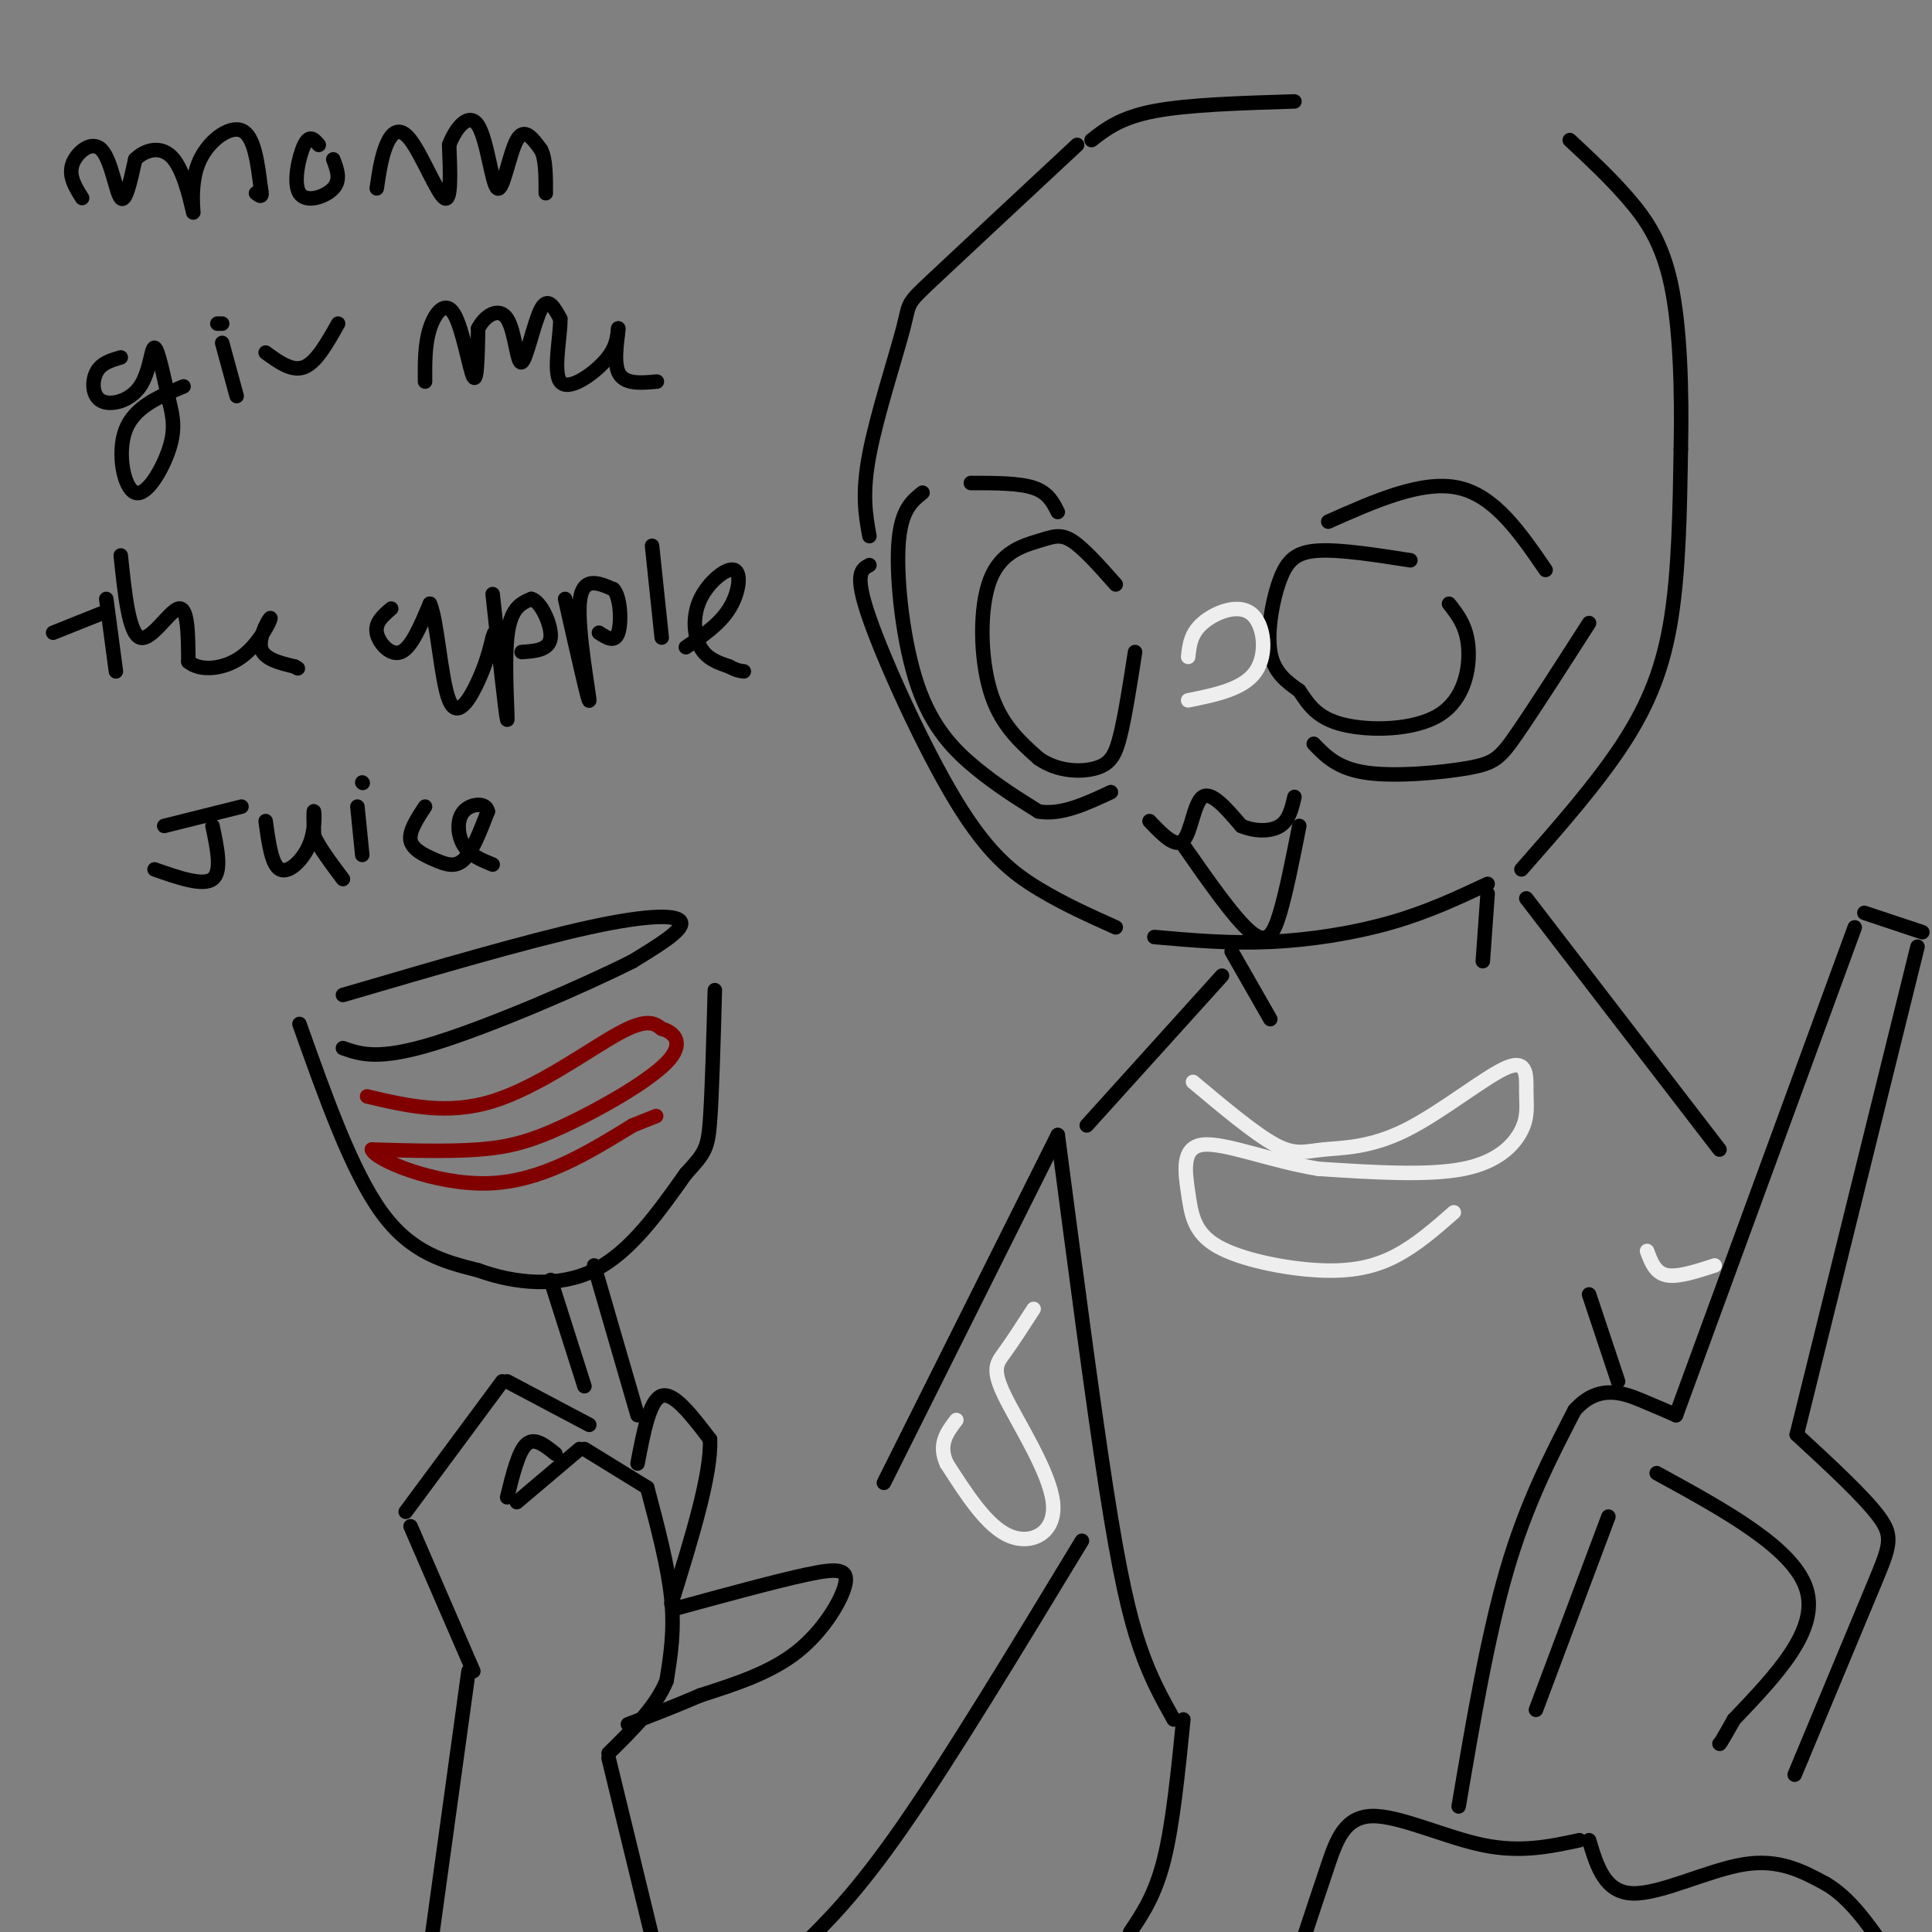 <svg viewBox='0 0 400 400' version='1.1' xmlns='http://www.w3.org/2000/svg' xmlns:xlink='http://www.w3.org/1999/xlink'><rect x="0" y="0" width="400" height="400" fill="#808080" stroke="none"/><g fill='none' stroke='rgb(0,0,0)' stroke-width='3' stroke-linecap='round' stroke-linejoin='round'><path d='M268,21c-11.000,0.333 -22.000,0.667 -29,2c-7.000,1.333 -10.000,3.667 -13,6'/><path d='M223,30c-12.208,11.375 -24.417,22.750 -30,28c-5.583,5.250 -4.542,4.375 -6,10c-1.458,5.625 -5.417,17.750 -7,26c-1.583,8.250 -0.792,12.625 0,17'/><path d='M180,117c-1.625,0.839 -3.250,1.679 0,11c3.250,9.321 11.375,27.125 18,38c6.625,10.875 11.750,14.821 17,18c5.250,3.179 10.625,5.589 16,8'/><path d='M239,194c7.800,0.689 15.600,1.378 24,1c8.400,-0.378 17.400,-1.822 25,-4c7.600,-2.178 13.800,-5.089 20,-8'/><path d='M315,180c7.800,-8.867 15.600,-17.733 21,-26c5.400,-8.267 8.400,-15.933 10,-26c1.600,-10.067 1.800,-22.533 2,-35'/><path d='M348,93c0.250,-12.179 -0.125,-25.125 -2,-34c-1.875,-8.875 -5.250,-13.679 -9,-18c-3.750,-4.321 -7.875,-8.161 -12,-12'/><path d='M219,106c-1.000,-2.000 -2.000,-4.000 -5,-5c-3.000,-1.000 -8.000,-1.000 -13,-1'/><path d='M191,102c-2.286,1.821 -4.571,3.643 -5,11c-0.429,7.357 1.000,20.250 4,29c3.000,8.750 7.571,13.357 12,17c4.429,3.643 8.714,6.321 13,9'/><path d='M215,168c4.667,0.833 9.833,-1.583 15,-4'/><path d='M231,121c-3.298,-3.722 -6.596,-7.445 -9,-9c-2.404,-1.555 -3.912,-0.943 -7,0c-3.088,0.943 -7.754,2.215 -10,8c-2.246,5.785 -2.070,16.081 0,23c2.070,6.919 6.035,10.459 10,14'/><path d='M215,157c4.000,2.833 9.000,2.917 12,2c3.000,-0.917 4.000,-2.833 5,-7c1.000,-4.167 2.000,-10.583 3,-17'/><path d='M275,108c9.750,-4.333 19.500,-8.667 27,-7c7.500,1.667 12.750,9.333 18,17'/><path d='M272,154c2.482,2.577 4.964,5.155 11,6c6.036,0.845 15.625,-0.042 21,-1c5.375,-0.958 6.536,-1.988 10,-7c3.464,-5.012 9.232,-14.006 15,-23'/><path d='M292,116c-7.220,-1.125 -14.440,-2.250 -19,-2c-4.560,0.250 -6.458,1.875 -8,6c-1.542,4.125 -2.726,10.750 -2,15c0.726,4.250 3.363,6.125 6,8'/><path d='M269,143c1.863,2.750 3.520,5.624 9,7c5.480,1.376 14.783,1.255 20,-2c5.217,-3.255 6.348,-9.644 6,-14c-0.348,-4.356 -2.174,-6.678 -4,-9'/><path d='M238,170c2.689,2.822 5.378,5.644 7,4c1.622,-1.644 2.178,-7.756 4,-9c1.822,-1.244 4.911,2.378 8,6'/><path d='M257,171c2.889,1.200 6.111,1.200 8,0c1.889,-1.200 2.444,-3.600 3,-6'/><path d='M245,175c5.333,7.644 10.667,15.289 14,18c3.333,2.711 4.667,0.489 6,-4c1.333,-4.489 2.667,-11.244 4,-18'/><path d='M17,41c-1.423,-2.274 -2.845,-4.548 -2,-7c0.845,-2.452 3.958,-5.083 6,-3c2.042,2.083 3.012,8.881 4,10c0.988,1.119 1.994,-3.440 3,-8'/><path d='M28,33c2.015,-2.027 5.551,-3.096 8,0c2.449,3.096 3.811,10.356 4,11c0.189,0.644 -0.795,-5.326 1,-10c1.795,-4.674 6.370,-8.050 9,-7c2.630,1.050 3.315,6.525 4,12'/><path d='M54,39c0.500,2.167 -0.250,1.583 -1,1'/><path d='M66,30c-0.946,-1.125 -1.893,-2.250 -3,0c-1.107,2.250 -2.375,7.875 -1,10c1.375,2.125 5.393,0.750 7,-1c1.607,-1.750 0.804,-3.875 0,-6'/><path d='M78,39c0.482,-3.268 0.964,-6.536 2,-9c1.036,-2.464 2.625,-4.125 5,-1c2.375,3.125 5.536,11.036 7,12c1.464,0.964 1.232,-5.018 1,-11'/><path d='M93,30c1.319,-3.561 4.116,-6.965 6,-4c1.884,2.965 2.853,12.298 4,13c1.147,0.702 2.470,-7.228 4,-10c1.530,-2.772 3.265,-0.386 5,2'/><path d='M112,31c1.000,1.833 1.000,5.417 1,9'/><path d='M25,74c-2.003,0.579 -4.006,1.158 -5,3c-0.994,1.842 -0.978,4.947 1,6c1.978,1.053 5.917,0.053 8,-3c2.083,-3.053 2.309,-8.158 3,-8c0.691,0.158 1.845,5.579 3,11'/><path d='M35,83c0.818,3.242 1.364,5.848 0,10c-1.364,4.152 -4.636,9.848 -7,9c-2.364,-0.848 -3.818,-8.242 -2,-13c1.818,-4.758 6.909,-6.879 12,-9'/><path d='M46,71c0.000,0.000 3.000,11.000 3,11'/><path d='M46,67c0.000,0.000 -1.000,0.000 -1,0'/><path d='M55,73c2.750,2.000 5.500,4.000 8,3c2.500,-1.000 4.750,-5.000 7,-9'/><path d='M88,79c-0.030,-3.863 -0.060,-7.726 1,-11c1.060,-3.274 3.208,-5.958 5,-3c1.792,2.958 3.226,11.560 4,13c0.774,1.440 0.887,-4.280 1,-10'/><path d='M99,68c1.383,-2.727 4.340,-4.545 6,-2c1.660,2.545 2.024,9.455 3,9c0.976,-0.455 2.565,-8.273 4,-11c1.435,-2.727 2.718,-0.364 4,2'/><path d='M116,66c0.119,3.405 -1.583,10.917 0,13c1.583,2.083 6.452,-1.262 9,-4c2.548,-2.738 2.774,-4.869 3,-7'/><path d='M128,68c0.111,0.822 -1.111,6.378 0,9c1.111,2.622 4.556,2.311 8,2'/><path d='M22,124c0.000,0.000 2.000,15.000 2,15'/><path d='M11,131c0.000,0.000 10.000,-4.000 10,-4'/><path d='M25,115c0.844,8.089 1.689,16.178 4,17c2.311,0.822 6.089,-5.622 8,-6c1.911,-0.378 1.956,5.311 2,11'/><path d='M39,137c2.383,2.043 7.340,1.651 11,-1c3.660,-2.651 6.024,-7.560 6,-8c-0.024,-0.440 -2.435,3.589 -2,6c0.435,2.411 3.718,3.206 7,4'/><path d='M61,138c1.167,0.667 0.583,0.333 0,0'/><path d='M81,126c-1.689,1.444 -3.378,2.889 -3,5c0.378,2.111 2.822,4.889 5,4c2.178,-0.889 4.089,-5.444 6,-10'/><path d='M89,125c1.512,3.107 2.292,15.875 4,20c1.708,4.125 4.345,-0.393 6,-4c1.655,-3.607 2.327,-6.304 3,-9'/><path d='M102,132c0.500,-1.500 0.250,-0.750 0,0'/><path d='M102,123c1.378,12.689 2.756,25.378 3,26c0.244,0.622 -0.644,-10.822 0,-17c0.644,-6.178 2.822,-7.089 5,-8'/><path d='M110,124c1.933,0.400 4.267,5.400 4,8c-0.267,2.600 -3.133,2.800 -6,3'/><path d='M117,124c2.489,11.022 4.978,22.044 5,21c0.022,-1.044 -2.422,-14.156 -2,-20c0.422,-5.844 3.711,-4.422 7,-3'/><path d='M127,122c1.489,1.533 1.711,6.867 1,9c-0.711,2.133 -2.356,1.067 -4,0'/><path d='M135,113c0.000,0.000 2.000,19.000 2,19'/><path d='M142,134c3.488,-2.367 6.976,-4.734 9,-8c2.024,-3.266 2.584,-7.432 1,-8c-1.584,-0.568 -5.311,2.463 -7,6c-1.689,3.537 -1.340,7.582 0,10c1.340,2.418 3.670,3.209 6,4'/><path d='M151,138c1.500,0.833 2.250,0.917 3,1'/><path d='M44,171c1.000,4.750 2.000,9.500 0,11c-2.000,1.500 -7.000,-0.250 -12,-2'/><path d='M34,171c0.000,0.000 16.000,-4.000 16,-4'/><path d='M55,170c0.619,4.554 1.238,9.107 3,10c1.762,0.893 4.667,-1.875 6,-5c1.333,-3.125 1.095,-6.607 1,-7c-0.095,-0.393 -0.048,2.304 0,5'/><path d='M65,173c1.000,2.333 3.500,5.667 6,9'/><path d='M74,167c0.000,0.000 1.000,10.000 1,10'/><path d='M75,162c0.000,0.000 0.100,0.100 0.1,0.1'/><path d='M88,167c-1.685,2.565 -3.369,5.131 -3,7c0.369,1.869 2.792,3.042 5,4c2.208,0.958 4.202,1.702 6,0c1.798,-1.702 3.399,-5.851 5,-10'/><path d='M101,168c-0.286,-1.917 -3.500,-1.708 -5,0c-1.500,1.708 -1.286,4.917 0,7c1.286,2.083 3.643,3.042 6,4'/><path d='M98,346c0.000,0.000 -13.000,-30.000 -13,-30'/><path d='M84,313c0.000,0.000 20.000,-27.000 20,-27'/><path d='M105,286c0.000,0.000 17.000,9.000 17,9'/><path d='M107,311c0.000,0.000 13.000,-11.000 13,-11'/><path d='M121,300c0.000,0.000 13.000,8.000 13,8'/><path d='M134,308c2.167,8.167 4.333,16.333 5,23c0.667,6.667 -0.167,11.833 -1,17'/><path d='M138,348c-2.167,5.333 -7.083,10.167 -12,15'/><path d='M132,303c1.250,-6.583 2.500,-13.167 5,-14c2.500,-0.833 6.250,4.083 10,9'/><path d='M147,298c0.333,7.167 -3.833,20.583 -8,34'/><path d='M105,310c1.167,-4.750 2.333,-9.500 4,-11c1.667,-1.500 3.833,0.250 6,2'/><path d='M114,265c0.000,0.000 7.000,22.000 7,22'/><path d='M123,262c0.000,0.000 9.000,31.000 9,31'/><path d='M71,206c19.200,-5.622 38.400,-11.244 51,-14c12.600,-2.756 18.600,-2.644 19,-1c0.400,1.644 -4.800,4.822 -10,8'/><path d='M131,199c-9.822,4.978 -29.378,13.422 -41,17c-11.622,3.578 -15.311,2.289 -19,1'/><path d='M62,212c5.417,15.250 10.833,30.500 17,39c6.167,8.500 13.083,10.250 20,12'/><path d='M99,263c7.600,2.756 16.600,3.644 24,0c7.400,-3.644 13.200,-11.822 19,-20'/><path d='M142,243c4.022,-4.356 4.578,-5.244 5,-11c0.422,-5.756 0.711,-16.378 1,-27'/><path d='M140,333c10.327,-2.821 20.655,-5.643 27,-7c6.345,-1.357 8.708,-1.250 8,2c-0.708,3.250 -4.488,9.643 -10,14c-5.512,4.357 -12.756,6.679 -20,9'/><path d='M145,351c-5.833,2.500 -10.417,4.250 -15,6'/><path d='M255,197c0.000,0.000 8.000,14.000 8,14'/><path d='M308,185c0.000,0.000 -1.000,14.000 -1,14'/><path d='M316,186c0.000,0.000 40.000,52.000 40,52'/><path d='M327,381c-6.089,1.310 -12.179,2.619 -20,1c-7.821,-1.619 -17.375,-6.167 -23,-6c-5.625,0.167 -7.321,5.048 -9,10c-1.679,4.952 -3.339,9.976 -5,15'/><path d='M329,381c1.622,5.400 3.244,10.800 9,11c5.756,0.200 15.644,-4.800 23,-6c7.356,-1.200 12.178,1.400 17,4'/><path d='M378,390c4.833,2.833 8.417,7.917 12,13'/><path d='M302,374c3.000,-17.667 6.000,-35.333 10,-49c4.000,-13.667 9.000,-23.333 14,-33'/><path d='M326,292c4.978,-5.711 10.422,-3.489 14,-2c3.578,1.489 5.289,2.244 7,3'/><path d='M347,293c0.000,0.000 37.000,-101.000 37,-101'/><path d='M397,196c0.000,0.000 -25.000,101.000 -25,101'/><path d='M372,297c6.956,6.422 13.911,12.844 17,17c3.089,4.156 2.311,6.044 -1,14c-3.311,7.956 -9.156,21.978 -15,36'/><path d='M373,364c-2.500,6.000 -1.250,3.000 0,0'/><path d='M386,189c0.000,0.000 12.000,4.000 12,4'/><path d='M333,314c0.000,0.000 -15.000,40.000 -15,40'/><path d='M343,305c14.167,7.750 28.333,15.500 31,24c2.667,8.500 -6.167,17.750 -15,27'/><path d='M359,356c-3.000,5.333 -3.000,5.167 -3,5'/><path d='M253,202c0.000,0.000 -28.000,31.000 -28,31'/><path d='M219,235c0.000,0.000 -36.000,72.000 -36,72'/><path d='M219,235c3.600,27.489 7.200,54.978 10,73c2.800,18.022 4.800,26.578 7,33c2.200,6.422 4.600,10.711 7,15'/><path d='M97,346c0.000,0.000 -8.000,58.000 -8,58'/><path d='M126,364c0.000,0.000 9.000,37.000 9,37'/><path d='M224,319c-13.583,22.417 -27.167,44.833 -37,59c-9.833,14.167 -15.917,20.083 -22,26'/><path d='M245,356c-1.083,10.833 -2.167,21.667 -4,29c-1.833,7.333 -4.417,11.167 -7,15'/><path d='M329,268c0.000,0.000 6.000,18.000 6,18'/></g>
<g fill='none' stroke='rgb(128,0,0)' stroke-width='3' stroke-linecap='round' stroke-linejoin='round'><path d='M76,227c8.289,1.956 16.578,3.911 26,1c9.422,-2.911 19.978,-10.689 26,-14c6.022,-3.311 7.511,-2.156 9,-1'/><path d='M137,213c2.675,0.722 4.861,3.029 1,7c-3.861,3.971 -13.770,9.608 -21,13c-7.230,3.392 -11.780,4.541 -18,5c-6.220,0.459 -14.110,0.230 -22,0'/><path d='M77,238c0.578,2.089 13.022,7.311 24,7c10.978,-0.311 20.489,-6.156 30,-12'/><path d='M131,233c5.833,-2.333 5.417,-2.167 5,-2'/></g>
<g fill='none' stroke='rgb(238,238,238)' stroke-width='3' stroke-linecap='round' stroke-linejoin='round'><path d='M247,224c6.406,5.373 12.812,10.746 17,13c4.188,2.254 6.158,1.389 10,1c3.842,-0.389 9.557,-0.303 17,-4c7.443,-3.697 16.613,-11.179 21,-13c4.387,-1.821 3.990,2.017 4,5c0.010,2.983 0.426,5.111 -1,8c-1.426,2.889 -4.693,6.540 -12,8c-7.307,1.460 -18.653,0.730 -30,0'/><path d='M273,242c-9.873,-1.584 -19.556,-5.543 -24,-5c-4.444,0.543 -3.649,5.587 -3,10c0.649,4.413 1.153,8.193 6,11c4.847,2.807 14.036,4.640 21,5c6.964,0.360 11.704,-0.754 16,-3c4.296,-2.246 8.148,-5.623 12,-9'/><path d='M246,136c0.250,-2.411 0.500,-4.821 3,-7c2.500,-2.179 7.250,-4.125 10,-2c2.750,2.125 3.500,8.321 1,12c-2.500,3.679 -8.250,4.839 -14,6'/><path d='M214,271c-2.182,3.372 -4.364,6.743 -6,9c-1.636,2.257 -2.727,3.399 0,9c2.727,5.601 9.273,15.662 10,22c0.727,6.338 -4.364,8.954 -9,7c-4.636,-1.954 -8.818,-8.477 -13,-15'/><path d='M196,303c-1.833,-4.000 0.083,-6.500 2,-9'/><path d='M341,259c0.833,2.250 1.667,4.500 4,5c2.333,0.500 6.167,-0.750 10,-2'/></g>
</svg>